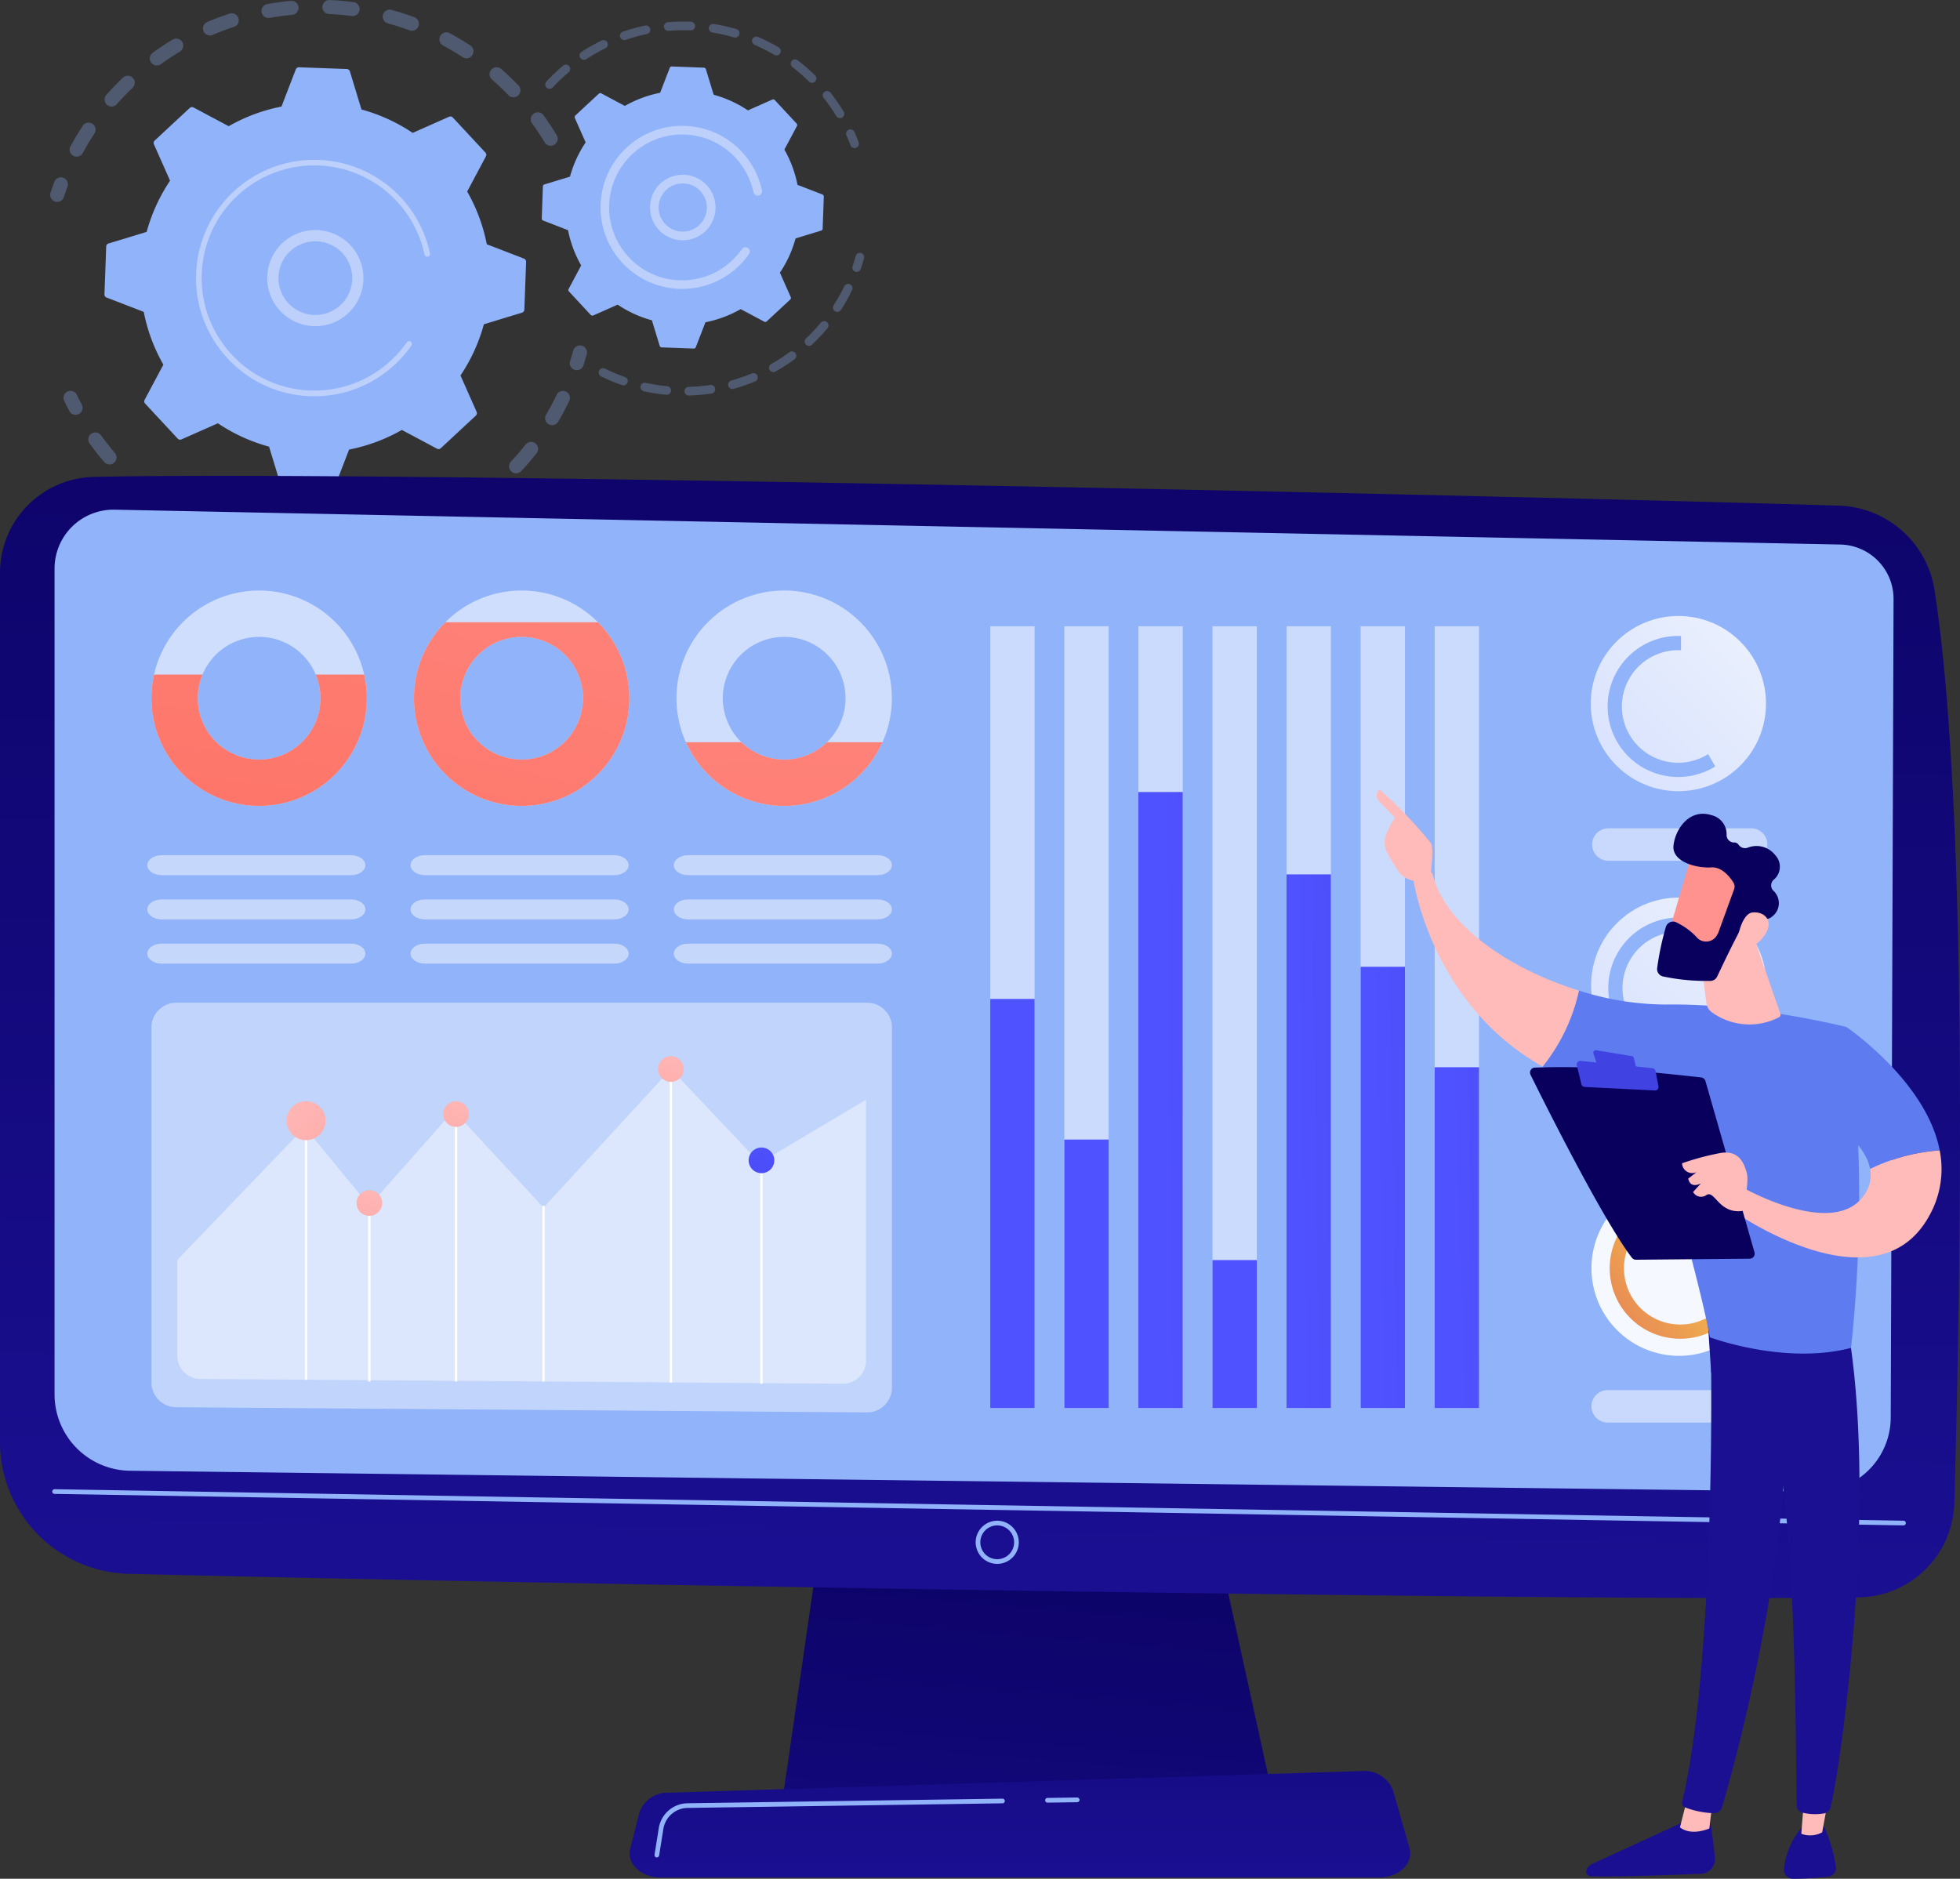 <svg xmlns="http://www.w3.org/2000/svg" xmlns:xlink="http://www.w3.org/1999/xlink" width="244.529" height="234.422" viewBox="0 0 244.529 234.422"><rect x="0" y="0" width="244.529" height="234.422" fill="#333333" stroke="none"/><defs><linearGradient id="a" x1="0.664" y1="-0.362" x2="0.286" y2="2.337" gradientUnits="objectBoundingBox"><stop offset="0" stop-color="#09005d"/><stop offset="1" stop-color="#1a0f91"/></linearGradient><linearGradient id="b" x1="0.519" y1="-0.334" x2="0.487" y2="0.978" xlink:href="#a"/><linearGradient id="c" x1="0.488" y1="-4.387" x2="0.501" y2="1.057" xlink:href="#a"/><linearGradient id="d" x1="2.193" y1="0.142" x2="6.638" y2="-0.798" gradientUnits="objectBoundingBox"><stop offset="0" stop-color="#4f52ff"/><stop offset="1" stop-color="#4042e2"/></linearGradient><linearGradient id="e" x1="2.489" y1="-0.141" x2="6.934" y2="-1.573" xlink:href="#d"/><linearGradient id="f" x1="0.551" y1="0.493" x2="4.996" y2="-0.131" xlink:href="#d"/><linearGradient id="g" x1="2.346" y1="-0.579" x2="6.791" y2="-3.177" xlink:href="#d"/><linearGradient id="h" x1="0.233" y1="0.543" x2="4.678" y2="-0.177" xlink:href="#d"/><linearGradient id="i" x1="0.309" y1="0.537" x2="4.754" y2="-0.334" xlink:href="#d"/><linearGradient id="j" x1="0.421" y1="0.52" x2="4.866" y2="-0.608" xlink:href="#d"/><clipPath id="k"><path d="M-5996.743,4763.9a13.436,13.436,0,0,0-13.436,13.436,13.436,13.436,0,0,0,13.436,13.437,13.437,13.437,0,0,0,13.436-13.437A13.437,13.437,0,0,0-5996.743,4763.9Zm0,21.091a7.655,7.655,0,0,1-7.655-7.655,7.654,7.654,0,0,1,7.655-7.654,7.655,7.655,0,0,1,7.655,7.654A7.655,7.655,0,0,1-5996.743,4784.994Z" transform="translate(6010.179 -4763.903)" fill="#fff" opacity="0.57"/></clipPath><linearGradient id="l" x1="1.923" y1="-4.485" x2="0.061" y2="2.038" gradientUnits="objectBoundingBox"><stop offset="0" stop-color="#ff928e"/><stop offset="1" stop-color="#fe7062"/></linearGradient><clipPath id="m"><path d="M-5616.918,4763.9a13.437,13.437,0,0,0-13.437,13.436,13.436,13.436,0,0,0,13.437,13.437,13.436,13.436,0,0,0,13.436-13.437A13.436,13.436,0,0,0-5616.918,4763.9Zm0,21.091a7.655,7.655,0,0,1-7.655-7.655,7.655,7.655,0,0,1,7.655-7.654,7.654,7.654,0,0,1,7.654,7.654A7.654,7.654,0,0,1-5616.918,4784.994Z" transform="translate(5630.354 -4763.903)" fill="#fff" opacity="0.57"/></clipPath><linearGradient id="n" x1="1.629" y1="-2.351" x2="-0.234" y2="2.354" xlink:href="#l"/><clipPath id="o"><path d="M-5237.094,4763.9a13.436,13.436,0,0,0-13.436,13.436,13.436,13.436,0,0,0,13.436,13.437,13.436,13.436,0,0,0,13.436-13.437A13.437,13.437,0,0,0-5237.094,4763.9Zm0,21.091a7.654,7.654,0,0,1-7.655-7.655,7.654,7.654,0,0,1,7.655-7.654,7.654,7.654,0,0,1,7.655,7.654A7.654,7.654,0,0,1-5237.094,4784.994Z" transform="translate(5250.53 -4763.903)" fill="#fff" opacity="0.57"/></clipPath><linearGradient id="p" x1="1.459" y1="-6.217" x2="-0.404" y2="6.829" xlink:href="#l"/><linearGradient id="q" x1="0.918" y1="-0.764" x2="-1.18" y2="5.578" gradientUnits="objectBoundingBox"><stop offset="0" stop-color="#febbba"/><stop offset="1" stop-color="#ff928e"/></linearGradient><linearGradient id="r" x1="0.918" y1="-0.764" x2="-1.18" y2="5.578" xlink:href="#q"/><linearGradient id="s" x1="0.918" y1="-0.764" x2="-1.18" y2="5.578" xlink:href="#q"/><linearGradient id="u" x1="0.918" y1="-0.764" x2="-1.18" y2="5.578" xlink:href="#q"/><linearGradient id="v" x1="0.918" y1="-0.764" x2="-1.18" y2="5.578" xlink:href="#d"/><linearGradient id="w" y1="0.5" x2="1" y2="0.5" gradientUnits="objectBoundingBox"><stop offset="0" stop-color="#dae3fe"/><stop offset="1" stop-color="#e9effd"/></linearGradient><linearGradient id="y" x1="1.327" y1="-0.174" x2="-0.781" y2="1.65" gradientUnits="objectBoundingBox"><stop offset="0" stop-color="#fdf53f"/><stop offset="1" stop-color="#d93c65"/></linearGradient><linearGradient id="z" x1="52.372" y1="-0.484" x2="49.537" y2="6.012" xlink:href="#a"/><linearGradient id="aa" x1="201.416" y1="0.5" x2="202.416" y2="0.5" xlink:href="#q"/><linearGradient id="ab" x1="124.253" y1="-2.223" x2="117.236" y2="5.384" xlink:href="#a"/><linearGradient id="ac" x1="224.773" y1="0.5" x2="225.773" y2="0.5" xlink:href="#q"/><linearGradient id="ad" x1="41.841" y1="0.5" x2="42.841" y2="0.5" xlink:href="#q"/><linearGradient id="ae" x1="92.205" y1="1.605" x2="94.205" y2="4.278" xlink:href="#q"/><linearGradient id="af" x1="309.52" y1="0.706" x2="311.539" y2="-1.072" xlink:href="#q"/><linearGradient id="ag" x1="29.814" y1="0.5" x2="30.814" y2="0.5" xlink:href="#q"/><linearGradient id="ah" x1="29.943" y1="-0.062" x2="30.456" y2="2.428" xlink:href="#a"/><linearGradient id="ai" x1="157.236" y1="-3.497" x2="156.663" y2="1.805" xlink:href="#d"/><linearGradient id="aj" x1="82.398" y1="-1.235" x2="82.255" y2="1.146" xlink:href="#d"/><linearGradient id="ak" x1="99.432" y1="0.5" x2="100.432" y2="0.5" xlink:href="#q"/><linearGradient id="al" x1="77.763" y1="0.5" x2="78.763" y2="0.5" xlink:href="#q"/><linearGradient id="am" x1="39.282" y1="1.504" x2="38.073" y2="2.798" xlink:href="#q"/><linearGradient id="an" x1="27.609" y1="1.39" x2="28.645" y2="1.39" xlink:href="#a"/><linearGradient id="ao" x1="101.73" y1="6.141" x2="104.417" y2="3.599" xlink:href="#q"/></defs><g transform="translate(6229.255 -3967.025)"><g transform="translate(-6222.99 3967.025)"><g transform="translate(0 0)"><g opacity="0.3"><path d="M-6068.046,4049.954a.875.875,0,0,1-1.2-.3c-.485-.8-1.013-1.6-1.568-2.36a.875.875,0,0,1,.179-1.212l.014-.01a.875.875,0,0,1,1.223.193c.584.8,1.14,1.639,1.651,2.484a.876.876,0,0,1-.22,1.149A.79.79,0,0,1-6068.046,4049.954Zm-5.727-6.185c-.654-.68-1.343-1.338-2.049-1.958a.874.874,0,0,1-.081-1.234.874.874,0,0,1,1.234-.081c.743.651,1.469,1.344,2.156,2.059a.876.876,0,0,1-.024,1.238.888.888,0,0,1-.078.067A.874.874,0,0,1-6073.772,4043.769Zm-5.711-4.743c-.785-.516-1.6-1-2.434-1.45a.876.876,0,0,1-.354-1.186.877.877,0,0,1,1.186-.354c.872.47,1.734.984,2.562,1.527a.875.875,0,0,1,.253,1.211.872.872,0,0,1-.2.218A.876.876,0,0,1-6079.483,4039.026Zm-6.628-3.347c-.883-.328-1.79-.62-2.7-.87a.874.874,0,0,1-.61-1.077.875.875,0,0,1,1.076-.61c.954.264,1.909.572,2.839.916a.874.874,0,0,1,.516,1.125.861.861,0,0,1-.291.393A.874.874,0,0,1-6086.111,4035.68Zm-7.208-1.786c-.931-.123-1.882-.208-2.823-.251a.875.875,0,0,1-.833-.915.875.875,0,0,1,.915-.833c.991.047,1.99.135,2.97.265a.876.876,0,0,1,.754.982.873.873,0,0,1-.34.583A.873.873,0,0,1-6093.319,4033.894Zm-7.424-.147c-.937.087-1.881.214-2.808.379a.876.876,0,0,1-1.016-.708.876.876,0,0,1,.708-1.015c.976-.173,1.97-.308,2.955-.4a.875.875,0,0,1,.951.791.873.873,0,0,1-.344.778A.856.856,0,0,1-6100.743,4033.746Zm-27.309,17.59a.874.874,0,0,1-.353-1.185c.472-.871.985-1.732,1.532-2.562a.875.875,0,0,1,1.211-.249.875.875,0,0,1,.25,1.211c-.519.787-1.007,1.6-1.455,2.432a.868.868,0,0,1-.241.28A.873.873,0,0,1-6128.052,4051.336Zm20.042-16.089c-.894.293-1.785.627-2.65,1a.876.876,0,0,1-1.148-.462.878.878,0,0,1,.464-1.147c.911-.387,1.851-.74,2.792-1.048a.875.875,0,0,1,1.1.56.875.875,0,0,1-.3.97A.862.862,0,0,1-6108.01,4035.247Zm-15.843,9.726a.875.875,0,0,1-.078-1.234c.653-.743,1.348-1.467,2.064-2.153a.873.873,0,0,1,1.236.026.873.873,0,0,1-.026,1.236c-.68.652-1.34,1.341-1.962,2.046a.79.79,0,0,1-.13.12A.873.873,0,0,1-6123.853,4044.973Zm9.095-6.638c-.807.485-1.6,1.01-2.363,1.563a.874.874,0,0,1-1.222-.2.874.874,0,0,1,.181-1.21l.015-.011c.8-.582,1.641-1.135,2.486-1.646a.876.876,0,0,1,1.2.3.875.875,0,0,1-.221,1.148C-6114.705,4038.3-6114.73,4038.318-6114.758,4038.334Z" transform="translate(6130.934 -4031.893)" fill="#91b3fa"/><path d="M-6155.21,4291.33a.885.885,0,0,0,.3-.426c.139-.428.29-.862.449-1.287a.877.877,0,0,0-.516-1.125.875.875,0,0,0-1.125.516c-.166.448-.325.9-.472,1.354a.873.873,0,0,0,.56,1.1A.874.874,0,0,0-6155.21,4291.33Z" transform="translate(6156.614 -4266.315)" fill="#91b3fa"/></g><g transform="translate(1.663 43.1)" opacity="0.3"><path d="M-6135.3,4600.229a.876.876,0,0,0,.243-1.108c-.212-.4-.419-.807-.615-1.216a.877.877,0,0,0-1.168-.41.874.874,0,0,0-.41,1.167c.207.431.425.862.648,1.281a.875.875,0,0,0,1.184.36A.861.861,0,0,0-6135.3,4600.229Z" transform="translate(6137.333 -4591.744)" fill="#91b3fa"/><path d="M-6053.324,4612.584a.874.874,0,0,1-1.216-.229.875.875,0,0,1,.229-1.215c.76-.518,1.509-1.078,2.236-1.668a.876.876,0,0,1,1.231.129.874.874,0,0,1-.129,1.23q-.471.384-.953.748C-6052.383,4611.925-6052.854,4612.265-6053.324,4612.584Zm4.6-4.963a.875.875,0,0,1-.039-1.236c.635-.677,1.248-1.387,1.821-2.112a.873.873,0,0,1,1.229-.144.875.875,0,0,1,.144,1.229c-.6.764-1.25,1.511-1.917,2.224a1.041,1.041,0,0,1-.111.1A.876.876,0,0,1-6048.72,4607.622Zm-8.715,7.375c-.872.434-1.773.836-2.681,1.2a.874.874,0,0,1-1.136-.491.876.876,0,0,1,.491-1.135c.861-.341,1.717-.724,2.545-1.136a.876.876,0,0,1,1.173.394.875.875,0,0,1-.254,1.087A.954.954,0,0,1-6057.435,4615Zm13.367-13.261a.875.875,0,0,1-.311-1.2c.47-.8.911-1.627,1.312-2.461a.874.874,0,0,1,1.167-.41.874.874,0,0,1,.41,1.166c-.422.879-.886,1.751-1.381,2.591a.893.893,0,0,1-.225.255A.879.879,0,0,1-6044.068,4601.736Zm-20.586,15.9c-.945.232-1.913.426-2.877.578a.875.875,0,0,1-1-.728.874.874,0,0,1,.729-1c.916-.145,1.834-.329,2.732-.549a.875.875,0,0,1,1.058.642.876.876,0,0,1-.321.906A.881.881,0,0,1-6064.654,4617.64Zm-7.623,1c-.975.019-1.962,0-2.934-.064a.874.874,0,0,1-.817-.929.872.872,0,0,1,.928-.816c.923.058,1.862.079,2.788.061a.875.875,0,0,1,.893.857.876.876,0,0,1-.348.715A.862.862,0,0,1-6072.277,4618.636Zm-7.659-.689c-.957-.193-1.916-.43-2.85-.7a.875.875,0,0,1-.6-1.085.874.874,0,0,1,1.084-.6c.888.259,1.8.482,2.708.667a.876.876,0,0,1,.684,1.03.872.872,0,0,1-.33.524A.873.873,0,0,1-6079.936,4617.947Zm-7.327-2.343c-.891-.4-1.774-.838-2.628-1.309a.876.876,0,0,1-.343-1.189.876.876,0,0,1,1.189-.343c.81.448,1.648.866,2.5,1.244a.874.874,0,0,1,.441,1.155.873.873,0,0,1-.27.341A.877.877,0,0,1-6087.263,4615.6Zm-6.636-3.9c-.78-.583-1.544-1.208-2.273-1.855a.874.874,0,0,1-.073-1.235.875.875,0,0,1,1.235-.073c.693.616,1.419,1.208,2.159,1.762a.876.876,0,0,1,.177,1.225.884.884,0,0,1-.173.174A.874.874,0,0,1-6093.9,4611.705Zm-5.612-5.254c-.468-.544-.924-1.11-1.356-1.681-.156-.207-.31-.414-.461-.624a.863.863,0,0,1,.2-1.221.874.874,0,0,1,1.221.2q.216.3.439.592c.411.542.843,1.081,1.288,1.6a.875.875,0,0,1-.095,1.233l-.042.035A.874.874,0,0,1-6099.511,4606.451Z" transform="translate(6104.587 -4591.901)" fill="#91b3fa"/><path d="M-5403.492,4534.619a.879.879,0,0,0,.3-.43c.145-.451.282-.914.41-1.375a.875.875,0,0,0-.61-1.076.874.874,0,0,0-1.076.611c-.121.438-.252.877-.389,1.306a.875.875,0,0,0,.565,1.1A.88.88,0,0,0-5403.492,4534.619Z" transform="translate(5468.055 -4531.706)" fill="#91b3fa"/></g><g transform="translate(6.78 8.404)"><path d="M-6025.4,4153.617a.41.41,0,0,0-.261-.4l-4.643-1.792a21.688,21.688,0,0,0-2.448-6.582l2.338-4.389a.408.408,0,0,0-.062-.471l-4.064-4.371a.409.409,0,0,0-.465-.1l-4.546,2.015a21.655,21.655,0,0,0-6.388-2.919l-1.449-4.761a.411.411,0,0,0-.377-.289l-5.966-.217a.409.409,0,0,0-.4.262l-1.791,4.642a21.65,21.65,0,0,0-6.583,2.448l-4.388-2.338a.409.409,0,0,0-.471.061l-4.371,4.065a.409.409,0,0,0-.1.465l2.015,4.546a21.705,21.705,0,0,0-2.92,6.388l-4.759,1.45a.406.406,0,0,0-.289.376l-.217,5.965a.406.406,0,0,0,.261.4l4.642,1.792a21.637,21.637,0,0,0,2.448,6.582l-2.339,4.389a.408.408,0,0,0,.062.47l4.064,4.371a.409.409,0,0,0,.465.1l4.546-2.014a21.7,21.7,0,0,0,6.388,2.919l1.451,4.76a.409.409,0,0,0,.376.289l5.964.216a.407.407,0,0,0,.4-.261l1.792-4.642a21.7,21.7,0,0,0,6.582-2.448l4.389,2.338a.408.408,0,0,0,.471-.061l4.371-4.065a.409.409,0,0,0,.1-.465l-2.015-4.546a21.647,21.647,0,0,0,2.919-6.387l4.761-1.45a.407.407,0,0,0,.288-.376Z" transform="translate(6077.992 -4129.35)" fill="#91b3fa"/><g transform="translate(20.296 20.3)"><path d="M-5833.742,4376.016a6.006,6.006,0,0,1-8.146-2.375,5.959,5.959,0,0,1-.5-4.564,5.958,5.958,0,0,1,2.874-3.582,6.007,6.007,0,0,1,8.146,2.375,6.009,6.009,0,0,1-1.636,7.667A5.853,5.853,0,0,1-5833.742,4376.016Zm-7.3-6.547a4.572,4.572,0,0,0,.383,3.5,4.607,4.607,0,0,0,6.247,1.82,4.606,4.606,0,0,0,1.82-6.246,4.606,4.606,0,0,0-6.247-1.819,4.561,4.561,0,0,0-.572.37A4.558,4.558,0,0,0-5841.044,4369.469Z" transform="translate(5842.63 -4364.757)" fill="#bdd0fb"/></g><path d="M-5921.923,4289.678q.6-.455,1.161-.974h0q.175-.164.347-.333a14.869,14.869,0,0,0,1.54-1.792l.019-.026c.017-.025.035-.049.052-.074.035-.048.069-.1.1-.145a.349.349,0,0,0-.007-.412.384.384,0,0,0-.079-.075.35.35,0,0,0-.487.087,14.167,14.167,0,0,1-1.965,2.257,14.052,14.052,0,0,1-13.124,3.3,13.969,13.969,0,0,1-6.736-4.023,14.1,14.1,0,0,1-.93-1.107,13.946,13.946,0,0,1-2.823-8.972,13.961,13.961,0,0,1,4.474-9.78,14.067,14.067,0,0,1,19.86.721,14.137,14.137,0,0,1,.918,1.094,14.008,14.008,0,0,1,2.537,5.547.368.368,0,0,0,.063.138.352.352,0,0,0,.352.131.349.349,0,0,0,.269-.415,14.726,14.726,0,0,0-2.662-5.824c-.3-.4-.623-.78-.964-1.147a14.77,14.77,0,0,0-20.849-.757,14.655,14.655,0,0,0-4.7,10.267,14.64,14.64,0,0,0,2.963,9.419,15.1,15.1,0,0,0,.977,1.163,14.655,14.655,0,0,0,10.268,4.7A14.637,14.637,0,0,0-5921.923,4289.678Z" transform="translate(5956.981 -4251.617)" fill="#bdd0fb"/></g></g><g transform="translate(61.318 2.69)"><g transform="translate(0.442)" opacity="0.3"><path d="M-5003.73,4221.354a.543.543,0,0,0,.178-.624c-.162-.429-.341-.858-.528-1.277a.542.542,0,0,0-.715-.271.538.538,0,0,0-.271.714c.179.4.348.809.5,1.218a.54.54,0,0,0,.7.313A.587.587,0,0,0-5003.73,4221.354Z" transform="translate(5042.65 -4205.679)" fill="#91b3fa"/><path d="M-5403.357,4075.057a.539.539,0,0,1-.742-.181c-.393-.643-.821-1.273-1.275-1.874-.1-.126-.194-.253-.293-.378a.542.542,0,0,1,.089-.759.559.559,0,0,1,.759.089q.155.2.306.4a23.38,23.38,0,0,1,1.337,1.965.541.541,0,0,1-.135.711C-5403.326,4075.037-5403.341,4075.047-5403.357,4075.057Zm-4.14-4.478a22.685,22.685,0,0,0-2.064-1.805.54.54,0,0,1-.1-.758.543.543,0,0,1,.758-.1,23.551,23.551,0,0,1,2.165,1.893.54.54,0,0,1,0,.764.529.529,0,0,1-.059.051A.54.54,0,0,1-5407.5,4070.579Zm-4.338-3.342a22.213,22.213,0,0,0-2.447-1.243.541.541,0,0,1-.281-.71.539.539,0,0,1,.71-.282,23.315,23.315,0,0,1,2.566,1.3.541.541,0,0,1,.191.74.562.562,0,0,1-.139.156A.541.541,0,0,1-5411.835,4067.238Zm-5.028-2.174a22.335,22.335,0,0,0-2.675-.606.54.54,0,0,1-.447-.62.541.541,0,0,1,.62-.447,23.381,23.381,0,0,1,2.806.636.54.54,0,0,1,.367.67.538.538,0,0,1-.192.279A.538.538,0,0,1-5416.863,4065.064Zm-5.406-.88a22.347,22.347,0,0,0-2.743.061.54.54,0,0,1-.583-.494.539.539,0,0,1,.493-.583,23.731,23.731,0,0,1,2.875-.065.541.541,0,0,1,.519.561.54.54,0,0,1-.214.41A.539.539,0,0,1-5422.269,4064.183Zm-5.456.458a22.142,22.142,0,0,0-2.642.729.541.541,0,0,1-.687-.335.543.543,0,0,1,.336-.687,23.361,23.361,0,0,1,2.771-.764.54.54,0,0,1,.64.418.54.54,0,0,1-.2.542A.527.527,0,0,1-5427.725,4064.641Zm-5.176,1.778a22.31,22.31,0,0,0-2.384,1.356.541.541,0,0,1-.748-.157.542.542,0,0,1,.157-.748,23.345,23.345,0,0,1,2.5-1.421.542.542,0,0,1,.723.249.54.54,0,0,1-.16.667A.5.5,0,0,1-5432.9,4066.419Zm-7.332,4.92a.54.54,0,0,1-.029-.763,23.323,23.323,0,0,1,1.793-1.74c.095-.084.191-.166.287-.248a.536.536,0,0,1,.762.066.539.539,0,0,1-.065.761c-.092.076-.181.153-.272.233a22.667,22.667,0,0,0-1.713,1.661.476.476,0,0,1-.07.064A.54.54,0,0,1-5440.233,4071.339Z" transform="translate(5440.406 -4063.086)" fill="#91b3fa"/></g><g transform="translate(7.106 28.865)" opacity="0.3"><path d="M-5338.686,4452.11a23.561,23.561,0,0,1-2.374,1.537.54.54,0,0,1-.736-.205.544.544,0,0,1,.205-.736,22.358,22.358,0,0,0,2.264-1.465.539.539,0,0,1,.755.114.542.542,0,0,1-.108.751Zm1.409-1.837a.54.54,0,0,1,.023-.763,22.634,22.634,0,0,0,1.851-1.965.542.542,0,0,1,.761-.068.541.541,0,0,1,.069.761,23.638,23.638,0,0,1-1.94,2.059.458.458,0,0,1-.045.038A.539.539,0,0,1-5337.277,4450.273Zm-6.329,4.613a23.632,23.632,0,0,1-2.676.919.541.541,0,0,1-.665-.377.542.542,0,0,1,.376-.666,22.366,22.366,0,0,0,2.553-.875.54.54,0,0,1,.705.294.541.541,0,0,1-.173.636A.535.535,0,0,1-5343.605,4454.886Zm9.963-8.768a.54.54,0,0,1-.162-.746,22.3,22.3,0,0,0,1.323-2.354.54.54,0,0,1,.72-.251.539.539,0,0,1,.252.722,23.2,23.2,0,0,1-1.386,2.467.526.526,0,0,1-.128.138A.539.539,0,0,1-5333.643,4446.118Zm-15.4,10.272a23.369,23.369,0,0,1-2.818.247.539.539,0,0,1-.554-.525.539.539,0,0,1,.525-.554,22.107,22.107,0,0,0,2.688-.237.54.54,0,0,1,.613.456.539.539,0,0,1-.209.51A.525.525,0,0,1-5349.047,4456.39Zm-5.645.155a23.829,23.829,0,0,1-2.8-.434.539.539,0,0,1-.412-.642.54.54,0,0,1,.643-.414,22.675,22.675,0,0,0,2.667.414.539.539,0,0,1,.487.588.539.539,0,0,1-.212.38A.547.547,0,0,1-5354.692,4456.545Zm-5.52-1.2a23.227,23.227,0,0,1-2.611-1.092.54.54,0,0,1-.247-.723.541.541,0,0,1,.723-.247,22.045,22.045,0,0,0,2.49,1.041.54.54,0,0,1,.332.689.532.532,0,0,1-.182.252A.543.543,0,0,1-5360.212,4455.343Z" transform="translate(5363.125 -4438.842)" fill="#91b3fa"/><path d="M-4995.242,4400.084a.535.535,0,0,0,.185-.258c.149-.437.286-.881.406-1.319a.541.541,0,0,0-.377-.665.542.542,0,0,0-.664.378c-.116.418-.246.842-.388,1.26a.54.54,0,0,0,.337.686A.542.542,0,0,0-4995.242,4400.084Z" transform="translate(5027.758 -4397.823)" fill="#91b3fa"/></g><g transform="translate(0 5.603)"><path d="M-5410.338,4144.295a.275.275,0,0,0-.174-.266l-3.107-1.2a14.5,14.5,0,0,0-1.638-4.4l1.565-2.937a.271.271,0,0,0-.041-.314l-2.72-2.925a.274.274,0,0,0-.311-.064l-3.042,1.348a14.52,14.52,0,0,0-4.274-1.953l-.971-3.186a.273.273,0,0,0-.252-.193l-3.991-.146a.273.273,0,0,0-.265.176l-1.2,3.106a14.487,14.487,0,0,0-4.4,1.638l-2.937-1.565a.274.274,0,0,0-.315.042l-2.925,2.72a.273.273,0,0,0-.063.311l1.348,3.042a14.509,14.509,0,0,0-1.954,4.275l-3.185.97a.276.276,0,0,0-.195.252l-.144,3.992a.275.275,0,0,0,.175.266l3.106,1.2a14.512,14.512,0,0,0,1.638,4.4l-1.564,2.937a.272.272,0,0,0,.041.314l2.72,2.926a.274.274,0,0,0,.312.063l3.043-1.348a14.471,14.471,0,0,0,4.273,1.954l.971,3.186a.272.272,0,0,0,.251.193l3.992.145a.273.273,0,0,0,.265-.175l1.2-3.106a14.518,14.518,0,0,0,4.4-1.638l2.937,1.565a.274.274,0,0,0,.315-.042l2.925-2.72a.271.271,0,0,0,.064-.31l-1.348-3.043a14.492,14.492,0,0,0,1.953-4.274l3.186-.971a.273.273,0,0,0,.193-.251Z" transform="translate(5445.533 -4128.056)" fill="#91b3fa"/><g transform="translate(13.511 13.512)"><path d="M-5282.795,4292.415a4.054,4.054,0,0,1-3.109.341,4.057,4.057,0,0,1-2.439-1.958,4.092,4.092,0,0,1,1.617-5.549,4.092,4.092,0,0,1,5.548,1.617,4.061,4.061,0,0,1,.341,3.109,4.056,4.056,0,0,1-1.449,2.111A4.247,4.247,0,0,1-5282.795,4292.415Zm-4.6-2.137a2.989,2.989,0,0,0,1.794,1.441,2.989,2.989,0,0,0,2.287-.251h0a2.99,2.99,0,0,0,1.44-1.794,2.985,2.985,0,0,0-.25-2.287,3.01,3.01,0,0,0-4.082-1.19,3.178,3.178,0,0,0-.371.24A3.012,3.012,0,0,0-5287.4,4290.278Z" transform="translate(5288.847 -4284.746)" fill="#bdd0fb"/></g><path d="M-5344.15,4232.28q.41-.31.793-.665a10.3,10.3,0,0,0,1.369-1.559l.054-.076a.541.541,0,0,0-.012-.635.536.536,0,0,0-.122-.118.543.543,0,0,0-.753.134,9.115,9.115,0,0,1-1.271,1.462h0l-.079.072a9.008,9.008,0,0,1-3.928,2.1,9.168,9.168,0,0,1-2.437.26h-.02l-.062,0a9.035,9.035,0,0,1-6.332-2.9,9.258,9.258,0,0,1-.6-.717,9.033,9.033,0,0,1-1.827-5.809,9.036,9.036,0,0,1,2.9-6.331,9.042,9.042,0,0,1,6.524-2.43,9.041,9.041,0,0,1,6.333,2.9,9.178,9.178,0,0,1,.594.708,9.069,9.069,0,0,1,1.643,3.591.523.523,0,0,0,.1.213.541.541,0,0,0,.543.2.541.541,0,0,0,.417-.641,10.148,10.148,0,0,0-1.837-4.018,10.235,10.235,0,0,0-.666-.792,10.111,10.111,0,0,0-7.083-3.241,10.1,10.1,0,0,0-7.3,2.718,10.1,10.1,0,0,0-3.24,7.083,10.1,10.1,0,0,0,2.044,6.5,10.206,10.206,0,0,0,.673.8A10.191,10.191,0,0,0-5344.15,4232.28Z" transform="translate(5367.801 -4206.574)" fill="#bdd0fb"/></g></g></g><g transform="translate(-6229.255 4026.402)"><g transform="translate(0 0)"><path d="M-5091.861,6091.2l-5.28,36.438h61.258l-7.979-36.438Z" transform="translate(5194.766 -5962.431)" fill="url(#a)"/><path d="M-6229.256,4610.048V4718.5a16.453,16.453,0,0,0,16.028,16.448c39.614,1.021,178.16,3.5,215.869,2.943a12.107,12.107,0,0,0,11.919-11.762c.728-25.2,1.908-85.783-2.463-113.911a12.458,12.458,0,0,0-11.911-10.545c-33.19-1.061-180.059-4.432-217.751-3.586A11.96,11.96,0,0,0-6229.256,4610.048Z" transform="translate(6229.256 -4597.955)" fill="url(#b)"/><path d="M-6150.337,4654.17v103.04a9.532,9.532,0,0,0,9.389,9.532l210.278,2.6a9.276,9.276,0,0,0,9.416-9.241l.352-102.119a6.785,6.785,0,0,0-6.62-6.808l-215.285-4.349A7.35,7.35,0,0,0-6150.337,4654.17Z" transform="translate(6157.142 -4642.605)" fill="#91b3fa"/><path d="M-5922.761,6068.787h0l-230.667-3.93a.291.291,0,0,1-.286-.3.3.3,0,0,1,.3-.287l230.667,3.931a.291.291,0,0,1,.287.3A.291.291,0,0,1-5922.761,6068.787Z" transform="translate(6160.232 -5937.831)" fill="#91b3fa"/><path d="M-4814.994,6115.235a2.694,2.694,0,0,1-2.691-2.691,2.694,2.694,0,0,1,2.691-2.692,2.694,2.694,0,0,1,2.692,2.692A2.694,2.694,0,0,1-4814.994,6115.235Zm0-4.8a2.111,2.111,0,0,0-2.109,2.108,2.111,2.111,0,0,0,2.109,2.108,2.111,2.111,0,0,0,2.108-2.108A2.111,2.111,0,0,0-4814.994,6110.436Z" transform="translate(4939.407 -5979.478)" fill="#91b3fa"/><path d="M-5224.772,6485.449h-89.657c-2.436,0-4.265-1.733-3.794-3.6l1.151-4.55a3.708,3.708,0,0,1,3.639-2.429l86.432-2.7a3.824,3.824,0,0,1,3.929,2.355l2.073,7.247C-5220.459,6483.663-5222.3,6485.449-5224.772,6485.449Z" transform="translate(5396.85 -6310.558)" fill="url(#c)"/><path d="M-4716.831,6511.014a.292.292,0,0,1-.292-.287.292.292,0,0,1,.288-.3l3.7-.054a.3.3,0,0,1,.3.288.293.293,0,0,1-.288.3l-3.7.054Z" transform="translate(4847.517 -6345.465)" fill="#91b3fa"/><path d="M-5282.038,6519.29a.2.2,0,0,1-.046,0,.292.292,0,0,1-.243-.333l.529-3.309a3.688,3.688,0,0,1,3.6-3.114l39.284-.576h0a.291.291,0,0,1,.291.288.289.289,0,0,1-.286.295l-39.284.575a3.109,3.109,0,0,0-3.03,2.622l-.528,3.31A.292.292,0,0,1-5282.038,6519.29Z" transform="translate(5363.985 -6346.907)" fill="#91b3fa"/></g><g transform="translate(123.544 18.767)"><g opacity="0.53"><rect width="5.531" height="97.551" fill="#fff"/><rect width="5.531" height="97.551" transform="translate(9.241)" fill="#fff"/><rect width="5.531" height="97.551" transform="translate(18.482)" fill="#fff"/><rect width="5.531" height="97.551" transform="translate(27.724)" fill="#fff"/><rect width="5.531" height="97.551" transform="translate(36.965)" fill="#fff"/><rect width="5.531" height="97.551" transform="translate(46.206)" fill="#fff"/><rect width="5.531" height="97.551" transform="translate(55.447)" fill="#fff"/></g><rect width="5.531" height="51.052" transform="translate(0 46.499)" fill="url(#d)"/><rect width="5.531" height="33.506" transform="translate(9.241 64.045)" fill="url(#e)"/><rect width="5.531" height="76.87" transform="translate(18.482 20.681)" fill="url(#f)"/><rect width="5.531" height="18.467" transform="translate(27.724 79.084)" fill="url(#g)"/><rect width="5.531" height="66.593" transform="translate(36.965 30.958)" fill="url(#h)"/><rect width="5.531" height="55.063" transform="translate(46.206 42.488)" fill="url(#i)"/><rect width="5.531" height="42.53" transform="translate(55.447 55.021)" fill="url(#j)"/></g><g transform="translate(18.891 14.31)"><path d="M-5996.743,4763.9a13.436,13.436,0,0,0-13.436,13.436,13.436,13.436,0,0,0,13.436,13.437,13.437,13.437,0,0,0,13.436-13.437A13.437,13.437,0,0,0-5996.743,4763.9Zm0,21.091a7.655,7.655,0,0,1-7.655-7.655,7.654,7.654,0,0,1,7.655-7.654,7.655,7.655,0,0,1,7.655,7.654A7.655,7.655,0,0,1-5996.743,4784.994Z" transform="translate(6010.179 -4763.903)" fill="#fff" opacity="0.57"/><g clip-path="url(#k)"><rect width="39.911" height="16.89" transform="translate(-5.327 10.481)" fill="url(#l)"/></g><g transform="translate(32.753)"><path d="M-5616.918,4763.9a13.437,13.437,0,0,0-13.437,13.436,13.436,13.436,0,0,0,13.437,13.437,13.436,13.436,0,0,0,13.436-13.437A13.436,13.436,0,0,0-5616.918,4763.9Zm0,21.091a7.655,7.655,0,0,1-7.655-7.655,7.655,7.655,0,0,1,7.655-7.654,7.654,7.654,0,0,1,7.654,7.654A7.654,7.654,0,0,1-5616.918,4784.994Z" transform="translate(5630.354 -4763.903)" fill="#fff" opacity="0.57"/><g clip-path="url(#m)"><rect width="39.911" height="23.419" transform="translate(-5.327 3.953)" fill="url(#n)"/></g></g><g transform="translate(65.506)"><path d="M-5237.094,4763.9a13.436,13.436,0,0,0-13.436,13.436,13.436,13.436,0,0,0,13.436,13.437,13.436,13.436,0,0,0,13.436-13.437A13.437,13.437,0,0,0-5237.094,4763.9Zm0,21.091a7.654,7.654,0,0,1-7.655-7.655,7.654,7.654,0,0,1,7.655-7.654,7.654,7.654,0,0,1,7.655,7.654A7.654,7.654,0,0,1-5237.094,4784.994Z" transform="translate(5250.53 -4763.903)" fill="#fff" opacity="0.57"/><g clip-path="url(#o)"><rect width="39.911" height="8.445" transform="translate(-5.327 18.926)" fill="url(#p)"/></g></g></g><g transform="translate(18.891 65.739)"><path d="M-5920.92,5411.425l-86.187-.647a3.1,3.1,0,0,1-3.071-3.095V5363.4a3.1,3.1,0,0,1,3.1-3.094h86.187a3.094,3.094,0,0,1,3.1,3.094v44.93A3.1,3.1,0,0,1-5920.92,5411.425Z" transform="translate(6010.179 -5360.307)" fill="#fff" opacity="0.44"/><path d="M-5900.06,5467.993l-11.083-11.718-15.892,17.285-11.212-12.1-10.517,11.888-8.064-9.8-15.893,16.547v11.965a2.878,2.878,0,0,0,2.856,2.879l80.16.6a2.878,2.878,0,0,0,2.9-2.878v-32.552Z" transform="translate(5975.951 -5448)" fill="#fff" opacity="0.44"/><rect width="0.292" height="27.877" transform="translate(75.959 19.667)" fill="#fff"/><rect width="0.292" height="39.108" transform="translate(64.662 8.276)" fill="#fff"/><rect width="0.292" height="21.915" transform="translate(48.771 25.349)" fill="#fff"/><rect width="0.292" height="33.375" transform="translate(37.856 13.889)" fill="#fff"/><rect width="0.292" height="22.27" transform="translate(27.042 24.993)" fill="#fff"/><rect width="0.292" height="32.33" transform="translate(19.148 14.72)" fill="#fff"/><circle cx="2.435" cy="2.435" r="2.435" transform="translate(16.112 16.038) rotate(-67.5)" fill="url(#q)"/><path d="M-5710.289,5633.149a1.6,1.6,0,0,1-1.6,1.6,1.6,1.6,0,0,1-1.6-1.6,1.6,1.6,0,0,1,1.6-1.6A1.6,1.6,0,0,1-5710.289,5633.149Z" transform="translate(5739.082 -5608.155)" fill="url(#r)"/><path d="M-5584.881,5504.377a1.6,1.6,0,0,1-1.6,1.6,1.6,1.6,0,0,1-1.605-1.6,1.6,1.6,0,0,1,1.605-1.6A1.6,1.6,0,0,1-5584.881,5504.377Z" transform="translate(5624.487 -5490.487)" fill="url(#s)"/><path d="M-5458.3,5637.267a1.605,1.605,0,0,1-1.6,1.6,1.6,1.6,0,0,1-1.6-1.6,1.6,1.6,0,0,1,1.6-1.6A1.6,1.6,0,0,1-5458.3,5637.267Z" transform="translate(5508.822 -5611.918)" fill="url(#r)"/><path d="M-5274.018,5439.275a1.6,1.6,0,0,1-1.6,1.6,1.6,1.6,0,0,1-1.6-1.6,1.6,1.6,0,0,1,1.6-1.6A1.6,1.6,0,0,1-5274.018,5439.275Z" transform="translate(5340.43 -5431)" fill="url(#u)"/><path d="M-5143.019,5571.38a1.6,1.6,0,0,1-1.6,1.6,1.6,1.6,0,0,1-1.6-1.6,1.6,1.6,0,0,1,1.6-1.6A1.6,1.6,0,0,1-5143.019,5571.38Z" transform="translate(5220.728 -5551.713)" fill="url(#v)"/></g><g transform="translate(18.379 47.33)" opacity="0.48"><path d="M-5990.7,5274.813h-23.627c-.988,0-1.789.558-1.789,1.246s.8,1.247,1.789,1.247h23.627c.989,0,1.79-.558,1.79-1.247S-5989.71,5274.813-5990.7,5274.813Z" transform="translate(6016.115 -5263.777)" fill="#fff"/><path d="M-5990.7,5210.819h-23.627c-.988,0-1.789.558-1.789,1.246s.8,1.246,1.789,1.246h23.627c.989,0,1.79-.558,1.79-1.246S-5989.71,5210.819-5990.7,5210.819Z" transform="translate(6016.115 -5205.3)" fill="#fff"/><path d="M-5990.7,5146.826h-23.627c-.988,0-1.789.558-1.789,1.247s.8,1.247,1.789,1.247h23.627c.989,0,1.79-.559,1.79-1.247S-5989.71,5146.826-5990.7,5146.826Z" transform="translate(6016.115 -5146.826)" fill="#fff"/></g><g transform="translate(51.222 47.33)" opacity="0.48"><path d="M-5609.84,5274.813h-23.626c-.989,0-1.79.558-1.79,1.246s.8,1.247,1.79,1.247h23.626c.989,0,1.79-.558,1.79-1.247S-5608.852,5274.813-5609.84,5274.813Z" transform="translate(5635.256 -5263.777)" fill="#fff"/><path d="M-5609.84,5210.819h-23.626c-.989,0-1.79.558-1.79,1.246s.8,1.246,1.79,1.246h23.626c.989,0,1.79-.558,1.79-1.246S-5608.852,5210.819-5609.84,5210.819Z" transform="translate(5635.256 -5205.3)" fill="#fff"/><path d="M-5609.84,5146.826h-23.626c-.989,0-1.79.558-1.79,1.247s.8,1.247,1.79,1.247h23.626c.989,0,1.79-.559,1.79-1.247S-5608.852,5146.826-5609.84,5146.826Z" transform="translate(5635.256 -5146.826)" fill="#fff"/></g><g transform="translate(84.064 47.33)" opacity="0.48"><path d="M-5228.981,5274.813h-23.625c-.989,0-1.79.558-1.79,1.246s.8,1.247,1.79,1.247h23.625c.988,0,1.79-.558,1.79-1.247S-5227.993,5274.813-5228.981,5274.813Z" transform="translate(5254.397 -5263.777)" fill="#fff"/><path d="M-5228.981,5210.819h-23.625c-.989,0-1.79.558-1.79,1.246s.8,1.246,1.79,1.246h23.625c.988,0,1.79-.558,1.79-1.246S-5227.993,5210.819-5228.981,5210.819Z" transform="translate(5254.397 -5205.3)" fill="#fff"/><path d="M-5228.981,5146.826h-23.625c-.989,0-1.79.558-1.79,1.247s.8,1.247,1.79,1.247h23.625c.988,0,1.79-.559,1.79-1.247S-5227.993,5146.826-5228.981,5146.826Z" transform="translate(5254.397 -5146.826)" fill="#fff"/></g><g transform="translate(193.934 12.955)"><g transform="translate(0.047 35.137)"><circle cx="10.932" cy="10.932" r="10.932" transform="translate(0 15.46) rotate(-45)" fill="url(#w)"/><path d="M-3887.2,5243.174a6.991,6.991,0,0,1,.526,2.667,7.021,7.021,0,0,1-7.022,7.021,7.02,7.02,0,0,1-7.022-7.021,7.022,7.022,0,0,1,7.022-7.022c.119,0,.237,0,.354.009v-1.779c-.117,0-.235-.008-.354-.008a8.8,8.8,0,0,0-8.8,8.8,8.8,8.8,0,0,0,8.8,8.8,8.8,8.8,0,0,0,8.8-8.8,8.772,8.772,0,0,0-.672-3.378Z" transform="translate(3909.161 -5230.023)" fill="#91b3fa"/><path d="M-3906.473,5515.428h-17.815a2.025,2.025,0,0,0-2.025,2.025,2.025,2.025,0,0,0,2.025,2.025h17.815a2.025,2.025,0,0,0,2.024-2.025A2.025,2.025,0,0,0-3906.473,5515.428Z" transform="translate(3930.92 -5484.405)" fill="#fff" opacity="0.5"/></g><g transform="translate(0 0)"><circle cx="10.932" cy="10.932" r="10.932" transform="translate(0 15.46) rotate(-45)" fill="url(#w)"/><path d="M-3890.8,4844.311a6.977,6.977,0,0,1-3.741,1.082,7.023,7.023,0,0,1-7.022-7.022,7.023,7.023,0,0,1,7.022-7.022q.179,0,.354.008v-1.779c-.118,0-.235-.008-.354-.008a8.8,8.8,0,0,0-8.8,8.8,8.8,8.8,0,0,0,8.8,8.8,8.771,8.771,0,0,0,4.625-1.311Z" transform="translate(3909.973 -4822.552)" fill="#91b3fa"/><path d="M-3905.93,5107.958h-17.814a2.024,2.024,0,0,0-2.025,2.025,2.025,2.025,0,0,0,2.025,2.024h17.814a2.025,2.025,0,0,0,2.025-2.024A2.024,2.024,0,0,0-3905.93,5107.958Z" transform="translate(3930.469 -5076.935)" fill="#fff" opacity="0.5"/></g><g transform="translate(0.086 70.453)"><circle cx="10.932" cy="10.932" r="10.932" transform="translate(0 15.46) rotate(-45)" fill="#fff" opacity="0.91"/><path d="M-3885.741,5655.185a7.014,7.014,0,0,1-5.807,3.073,7.022,7.022,0,0,1-7.021-7.022,7.021,7.021,0,0,1,7.021-7.021c.119,0,.237,0,.355.009v-1.781c-.118,0-.236-.008-.355-.008a8.8,8.8,0,0,0-8.8,8.8,8.8,8.8,0,0,0,8.8,8.8,8.788,8.788,0,0,0,7.249-3.81Z" transform="translate(3907.155 -5635.775)" fill="url(#y)"/><path d="M-3924.741,5924.874h17.815a2.025,2.025,0,0,0,2.025-2.025,2.025,2.025,0,0,0-2.025-2.024h-17.815a2.024,2.024,0,0,0-2.025,2.024A2.024,2.024,0,0,0-3924.741,5924.874Z" transform="translate(3931.294 -5890.159)" fill="#fff" opacity="0.5"/></g></g></g><g transform="translate(-6057.5 4065.529)"><path d="M-3919.006,6658.689s.472,2.671.7,5.315a1.822,1.822,0,0,1-1.743,1.974c-3.521.146-11.053.432-13.755.312a.593.593,0,0,1-.522-.812,1.329,1.329,0,0,1,.679-.715l12.441-5.718Z" transform="translate(3960.502 -6530.681)" fill="url(#z)"/><path d="M-3794.654,6635.263l-.379,3.2s-2.179,1.014-3.667-.128l.9-3.561Z" transform="translate(3836.536 -6508.823)" fill="url(#aa)"/><path d="M-3792.162,5943.935c.164.834.879,41.634-3.482,59.918a.621.621,0,0,0,.364.722,10.818,10.818,0,0,0,3.552.721,1.069,1.069,0,0,0,1.061-.767c1.247-4.242,7.22-25.5,8-45.8.871-22.687,0-.772,0-.772l-.51-14.024Z" transform="translate(3833.76 -5877.559)" fill="#1a1091"/><path d="M-3643.186,6674.85a19.235,19.235,0,0,1,1.478,4.931,1.111,1.111,0,0,1-.978,1.332c-1.162.114-2.952.261-4.385.251a1.108,1.108,0,0,1-1.1-1.237,9.347,9.347,0,0,1,2.182-5.125Z" transform="translate(3698.993 -6545.447)" fill="url(#ab)"/><path d="M-3619.672,6625.207l-.886,4.832a3.126,3.126,0,0,1-2.608.18l.423-5.2Z" transform="translate(3676.138 -6499.914)" fill="url(#ac)"/><path d="M-3741.639,5934.542c3.567,21.526-.773,53.2-2.237,59.4a.969.969,0,0,1-.781.734,6.491,6.491,0,0,1-2.79-.111.887.887,0,0,1-.637-.816c-.2-5.013.157-35.785-3.166-47.946a2.761,2.761,0,0,0-1.065-1.524l-6.451-4.586-.495-7.413Z" transform="translate(3800.498 -5866.915)" fill="#1a1091"/><g transform="translate(4.557 10.285)"><path d="M-3981.983,5466.948c10.689-.177,22.484,2.806,22.484,2.806,3.187,18.592.558,40.036.558,40.036-8.275,2.17-17.611-1.327-17.611-1.327-1.375-7.77-7.793-29.64-7.793-29.64a35.226,35.226,0,0,1-13.068-4.147,22.919,22.919,0,0,0,4.53-9.475A35.886,35.886,0,0,0-3981.983,5466.948Z" transform="translate(4013.557 -5450.393)" fill="#5e7cf0"/><path d="M-4184.624,5294.3a2.047,2.047,0,0,1,2.379-.669c1.573,6.645,9.821,12.032,18.294,14.666a22.917,22.917,0,0,1-4.53,9.476C-4182.542,5309.86-4184.624,5294.3-4184.624,5294.3Z" transform="translate(4184.624 -5293.485)" fill="url(#ad)"/></g><g transform="translate(0 0)"><path d="M-4232.659,5185.631c-.11.35,1.163.882,1.911-.546.027-.686.443-3.618.035-4.176a54.729,54.729,0,0,0-6.4-6.695,1.006,1.006,0,0,0-.126,1.4l2.05,2.135a9.908,9.908,0,0,0-1.2,2.364,2.869,2.869,0,0,0,.286,2.114c.36.648.851,1.491,1.314,2.15A2.835,2.835,0,0,0-4232.659,5185.631Z" transform="translate(4237.471 -5174.214)" fill="url(#ae)"/><path d="M-4205.045,5231.231l1.868,1.583.587,1.575-1.666,1.848a21.588,21.588,0,0,0-.976-3.8C-4205.647,5231.756-4205.432,5231.429-4205.045,5231.231Z" transform="translate(4208.218 -5226.315)" fill="url(#af)"/></g><path d="M-3605.281,5528.363l4.1-10.35s9.984,6.783,11.626,15.385a23.626,23.626,0,0,0-8.679,2.326C-3598.973,5531.663-3605.281,5528.363-3605.281,5528.363Z" transform="translate(3659.796 -5488.366)" fill="#5e7cf0"/><path d="M-3722.185,5701.133s11.21,6.335,14.993.925a4.251,4.251,0,0,0,.779-3.3,23.641,23.641,0,0,1,8.679-2.326,11.868,11.868,0,0,1-1.29,8.139c-6.625,12.12-24.645-.669-24.645-.669Z" transform="translate(3767.974 -5651.396)" fill="url(#ag)"/><g transform="translate(19.132 32.535)"><path d="M-3987.6,5598.72l-6.118-21.365a.623.623,0,0,0-.527-.449c-1.108-.129-4.32-.492-8.028-.806a91.06,91.06,0,0,0-12.754-.424.625.625,0,0,0-.511.9c1.763,3.566,9.014,18.073,12.645,22.826a.626.626,0,0,0,.5.247l14.2-.132A.625.625,0,0,0-3987.6,5598.72Z" transform="translate(4015.602 -5573.503)" fill="url(#ah)"/><path d="M-3919.3,5552.254l-4.436-.738a.318.318,0,0,0-.355.413l.439,1.331a.319.319,0,0,0,.26.216l4.269.57a.318.318,0,0,0,.352-.388l-.271-1.162A.318.318,0,0,0-3919.3,5552.254Z" transform="translate(3932 -5551.511)" fill="url(#ai)"/><path d="M-3937.9,5570.093l-.366-1.9a.44.44,0,0,0-.388-.354l-8.959-.91a.44.44,0,0,0-.471.541l.569,2.372a.441.441,0,0,0,.406.337l8.754.441A.441.441,0,0,0-3937.9,5570.093Z" transform="translate(3953.921 -5565.594)" fill="url(#aj)"/><path d="M-3788.1,5706.878s.852-3.5.509-4.748-1.01-2.841-3.23-2.486a32.416,32.416,0,0,0-4.839,1.291,1.27,1.27,0,0,0,1.819,1.1l-1.046.81s.149,1.3,1.575.6l-.974,1.074a1.134,1.134,0,0,0,1.661.381C-3791.579,5704.218-3791.076,5707.3-3788.1,5706.878Z" transform="translate(3814.628 -5686.824)" fill="url(#ak)"/></g><path d="M-3766.268,5384.829l3.4,9.835a.354.354,0,0,1-.161.427,8,8,0,0,1-8.292-.558,1.671,1.671,0,0,1-.769-1.192l-1.1-8.513Z" transform="translate(3813.227 -5366.668)" fill="url(#al)"/><g transform="translate(34.983 3.038)"><path d="M-3816.164,5260.438c-.1.143-3.3,11.283-3.3,11.283l6.4,1.689,4.6-10.108S-3814.449,5258.056-3816.164,5260.438Z" transform="translate(3820.525 -5255.473)" fill="url(#am)"/><path d="M-3822.26,5218.019a.956.956,0,0,1,.089.834l-1.975,5.43a.913.913,0,0,1-.122.23,1.56,1.56,0,0,1-2.458.46,8.4,8.4,0,0,0-2.789-2.045.95.95,0,0,0-1.179.658,35.55,35.55,0,0,0-1.079,5.125.946.946,0,0,0,.762,1.035,26.389,26.389,0,0,0,5.922.548.95.95,0,0,0,.809-.546c.657-1.4,2.513-5.31,3.207-6.333.644-.951,2.177-.937,2.879-.875a.953.953,0,0,0,.727-.243,2.1,2.1,0,0,0,.167-3.28.952.952,0,0,1,.042-1.325,2.1,2.1,0,0,0,.223-3.083,2.964,2.964,0,0,0-3.452-.932.989.989,0,0,1-1.127-.369.628.628,0,0,0-.555-.286.923.923,0,0,1-.94-.922,2.436,2.436,0,0,0-1.866-2.48c-2.794-.9-4.567,1.792-4.759,3.812s2.893,2.82,4.712,2.7C-3823.684,5216.046-3822.693,5217.332-3822.26,5218.019Z" transform="translate(3831.78 -5209.443)" fill="url(#an)"/><path d="M-3716.314,5355.709s.485-3.5,1.945-3.661,2.87,1.055,1.4,3.009C-3714.795,5357.489-3716.314,5355.709-3716.314,5355.709Z" transform="translate(3726.271 -5339.738)" fill="url(#ao)"/></g></g></g></svg>